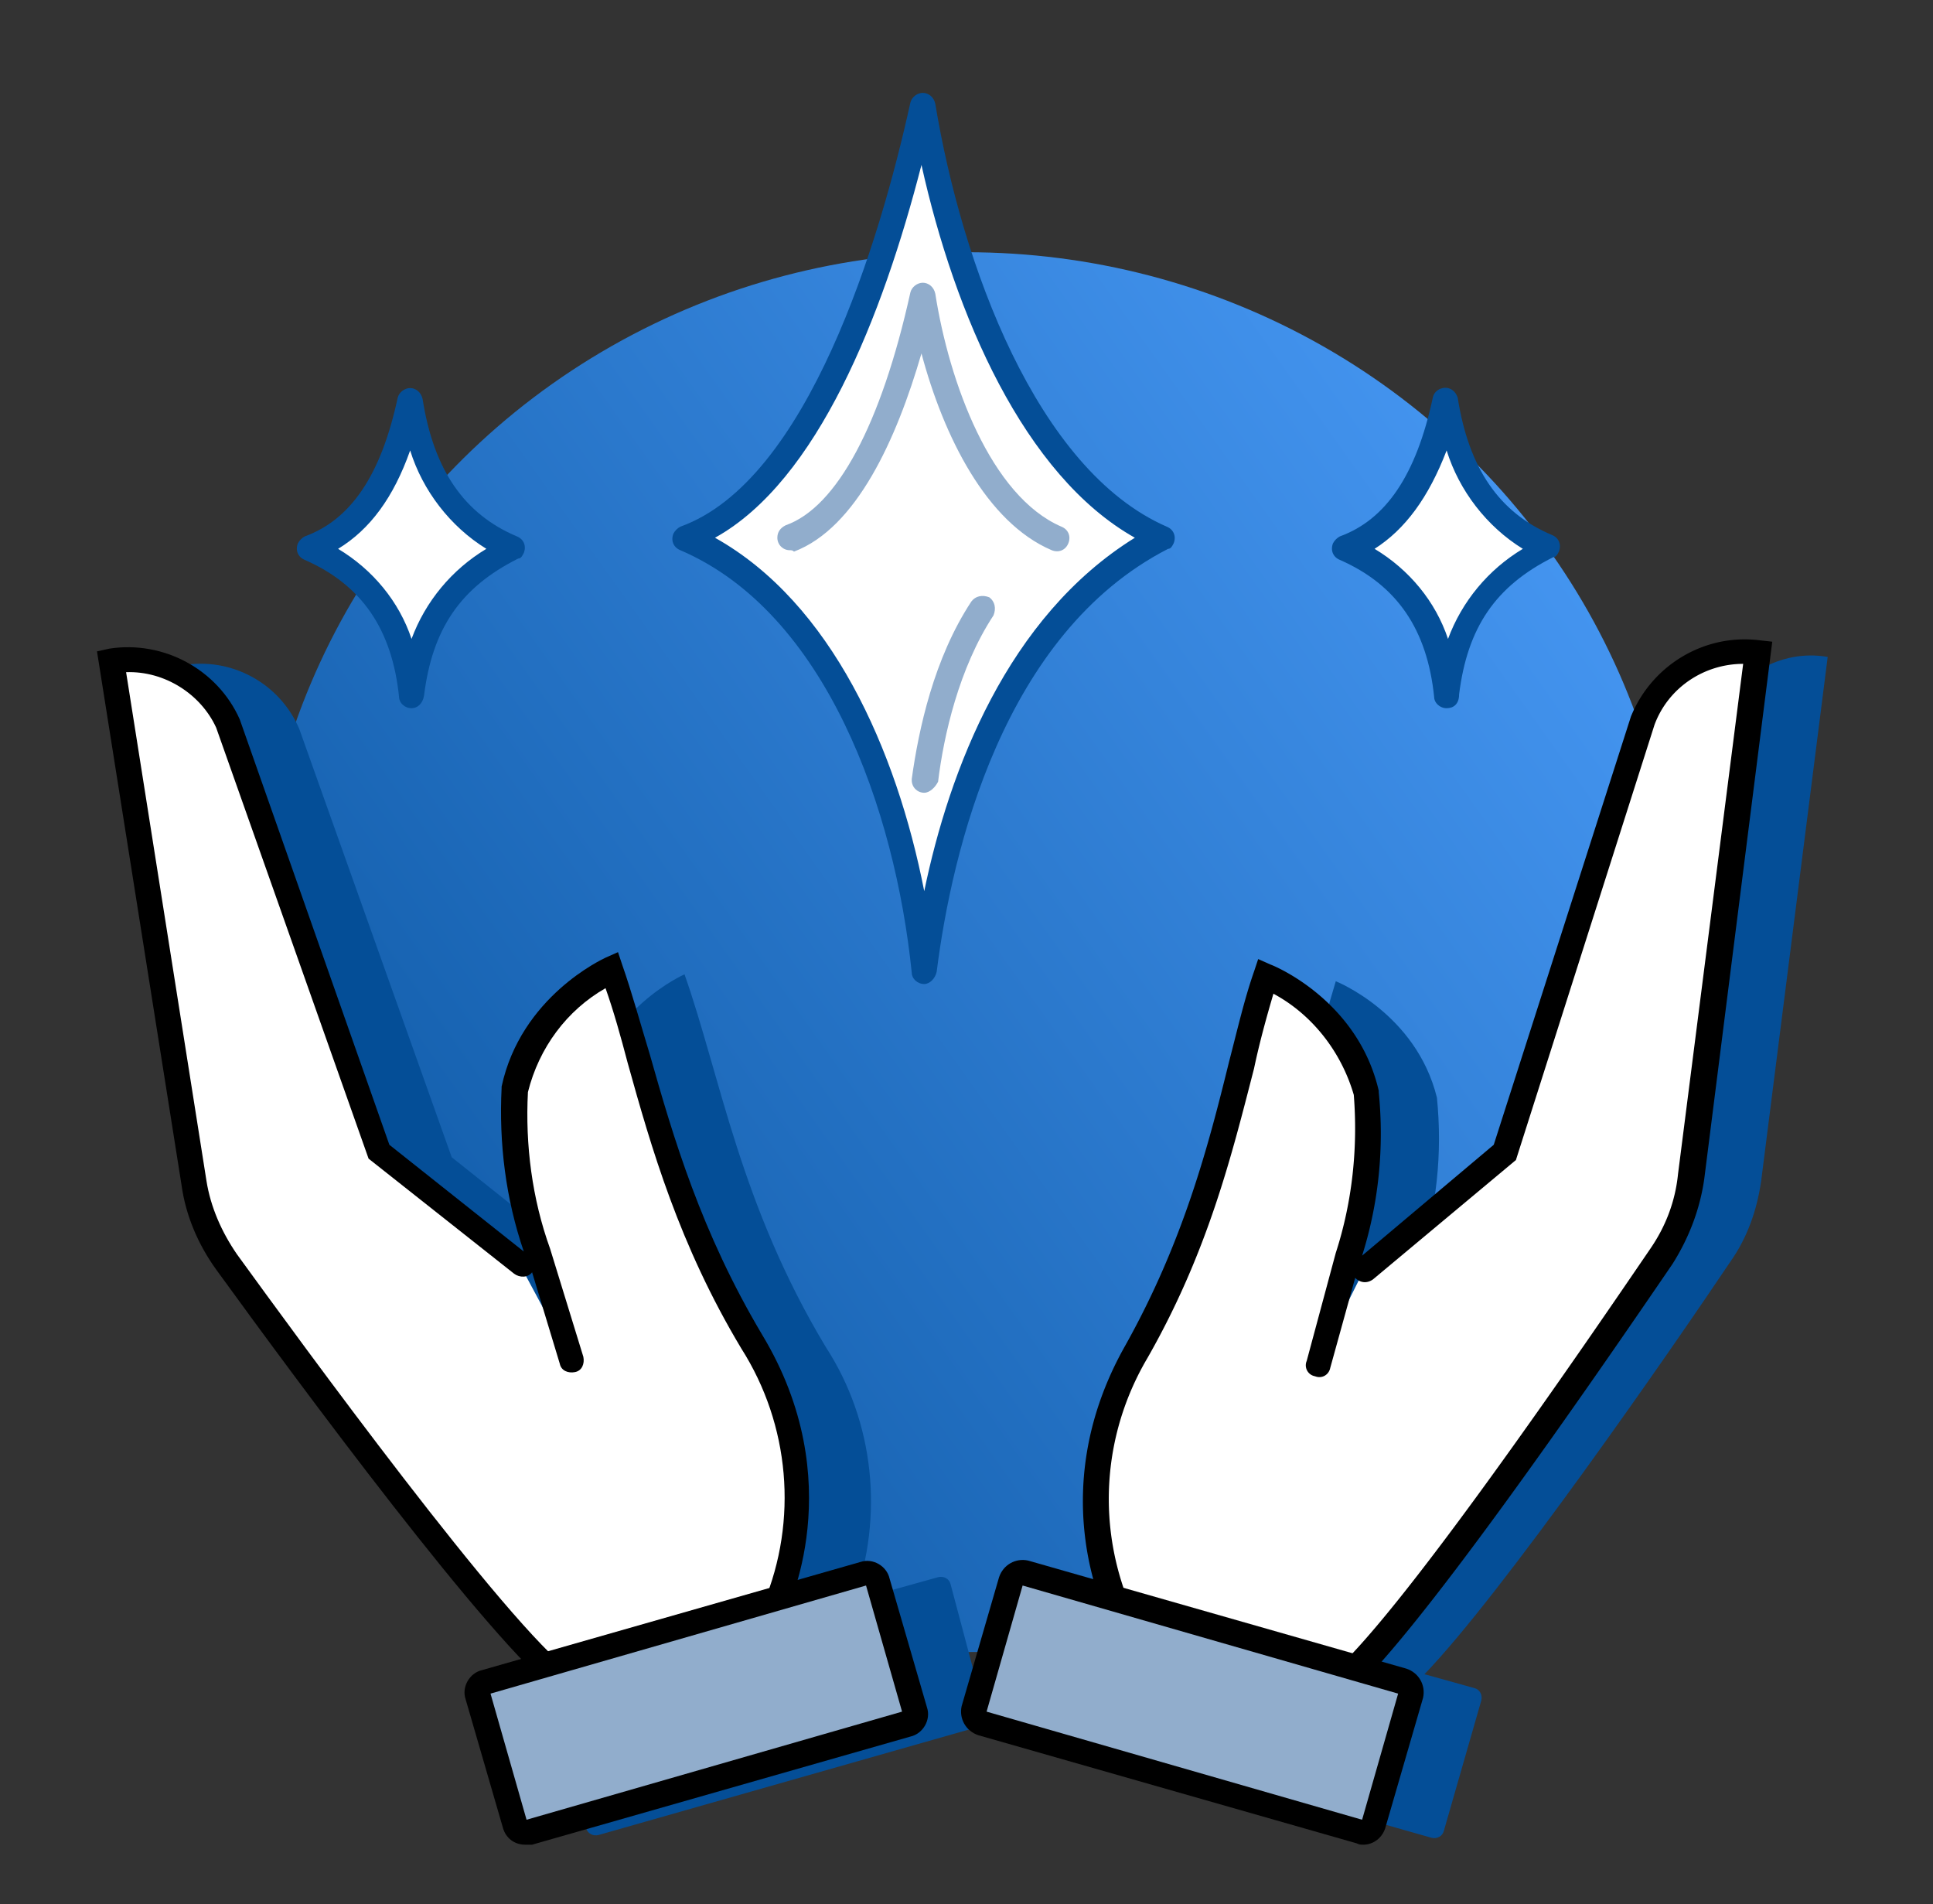 <svg version="1.1" id="Layer_1" xmlns="http://www.w3.org/2000/svg" x="0" y="0" viewBox="0 0 139.5 137.4" xml:space="preserve"><rect x="0" y="0" width="139.5" height="137.4" fill="#333333" stroke="none"/><style>.st1{fill:#044e97}.st2{fill:#fff}.st3{fill:#91adcc}</style><linearGradient id="SVGID_1_" gradientUnits="userSpaceOnUse" x1="-5163.565" y1="3039.811" x2="-5162.459" y2="3039.023" gradientTransform="matrix(102.57 0 0 101 529634.188 -306908.438)"><stop offset="0" stop-color="#044e97"/><stop offset="1" stop-color="#4a9bf8"/></linearGradient><ellipse cx="69.8" cy="68.7" rx="51.3" ry="50.5" fill="url(#SVGID_1_)"/><path class="st1" d="M123.7 52.1l-9.9 31.2-10.1 8.5-3.4 7 2.1-7.8c1.3-3.8 1.7-7.8 1.3-11.8-1.5-6.1-7.3-8.4-7.3-8.4-2.3 7.5-3.5 16.7-9.3 27.2-3.2 5.4-3.8 11.9-1.6 17.8L79 114c-.4-.1-.8.1-.9.5l-2.7 9.4c-.1.4.1.8.5.9l27.4 7.8c.4.1.8-.1.9-.5l2.7-9.4c.1-.4-.1-.8-.5-.9l-3.6-1c5.6-5.8 17.6-23.1 22.1-29.8 1.2-1.7 1.9-3.7 2.2-5.8l4.8-37.8c-3.4-.6-6.8 1.4-8.2 4.7zm-55.1 62.2c-.1-.4-.5-.6-.9-.5l-6.1 1.7c2.2-6.1 1.5-12.9-2-18.3-6.2-10.3-7.6-19.5-10.2-26.9 0 0-5.7 2.5-7 8.7-.3 4 .3 8 1.7 11.8l2.4 7.8-3.6-6.9-10.3-8.2-11-30.9c-1.4-3.3-4.9-5.2-8.4-4.6l6 37.6c.3 2.1 1.1 4 2.3 5.7 4.7 6.5 17.1 23.5 22.9 29.1l-4.3 1.2c-.4.1-.6.5-.5.9l2.7 9.4c.1.4.5.6.9.5l27.4-7.8c.4-.1.6-.5.5-.9l-2.5-9.4z"/><path class="st2" d="M98.5 91.5l10.1-8.5 9.9-31.2c1.3-3.3 4.7-5.3 8.3-4.9L122 84.7c-.3 2.1-1 4-2.2 5.8-4.9 7.3-18.8 27.5-23.5 31.1-5.8 4.4-15.3-4.7-15.3-4.7-2.9-6.2-2.6-13.5.9-19.4 5.9-10.5 7-19.7 9.3-27.2 0 0 5.8 2.4 7.3 8.4.4 4-.1 8-1.3 11.8l-2.1 7.8"/><path d="M92.6 123.8c-5.7 0-11.9-5.9-12.2-6.2l-.2-.2c-.2-.4-5.1-9.5 1-20.3 4.2-7.5 6-14.4 7.5-20.5.6-2.3 1.1-4.5 1.8-6.5l.3-.9.9.4c.3.1 6.3 2.6 7.8 9.1v.1c.4 4 0 8-1.2 11.8l9.5-8 9.9-30.9c1.5-3.7 5.3-6 9.3-5.5l.9.1L123 85c-.3 2.2-1.1 4.3-2.3 6.2-5.6 8.2-19 27.7-23.7 31.4-1.4.7-2.9 1.2-4.4 1.2zm-10.8-7.4c1 .9 9.2 8.2 14 4.6 4.7-3.6 19-24.6 23.3-30.9 1.1-1.6 1.8-3.4 2-5.4l4.7-36.8c-2.8 0-5.4 1.7-6.4 4.4l-10 31.4-10.3 8.6c-.4.3-.9.3-1.3-.1L96 98.7c-.1.5-.6.8-1.1.6a.8.8 0 01-.6-1.1l2.1-7.8c1.2-3.7 1.6-7.6 1.3-11.4-.9-3.1-3-5.8-5.8-7.3-.5 1.7-1 3.5-1.4 5.4-1.6 6.2-3.3 13.2-7.7 20.9-3.3 5.6-3.7 12.4-1 18.4z"/><path class="st2" d="M37.6 91.4l-10.3-8.2-10.9-30.9C15 49 11.5 47.1 8 47.7l6 37.6c.3 2.1 1.1 4 2.3 5.7 5.2 7.2 19.6 27 24.4 30.4 5.9 4.2 15.1-5.2 15.1-5.2 2.7-6.3 2.1-13.6-1.5-19.4-6.1-10.2-7.5-19.4-10.1-26.8 0 0-5.7 2.5-7 8.7-.3 4 .3 8 1.7 11.8l2.4 7.8"/><path d="M44.3 123.5c-1.4 0-2.9-.4-4-1.3-4.8-3.5-18.9-22.6-24.7-30.6-1.3-1.8-2.2-3.9-2.5-6.1L7 47l.9-.2c3.9-.6 7.8 1.5 9.4 5.1l10.8 30.7 9.7 7.7c-1.3-3.8-1.8-7.8-1.6-11.8v-.1c1.4-6.5 7.3-9.2 7.5-9.3l.9-.4.3.9c.7 2 1.3 4.2 2 6.5 1.7 6 3.7 12.8 8.1 20.2 6.4 10.6 1.8 19.9 1.6 20.3l-.2.2c-.2.4-6.3 6.7-12.1 6.7zm-35.2-75l5.8 36.7c.3 1.9 1.1 3.7 2.2 5.3 4.5 6.2 19.5 26.8 24.2 30.2 4.9 3.5 12.8-4 13.8-5 2.5-6 1.9-12.9-1.6-18.4-4.5-7.5-6.5-14.5-8.2-20.6-.5-1.9-1-3.7-1.6-5.4-2.8 1.6-4.8 4.3-5.6 7.5-.2 3.8.3 7.7 1.6 11.3l2.4 7.8c.1.5-.1 1-.6 1.1-.5.1-1-.1-1.1-.6l-2-6.6c-.3.4-.9.4-1.3.1l-10.5-8.3-11-31.1c-1.1-2.4-3.7-4.1-6.5-4z"/><path class="st2" d="M66.7 7.6c2 12.4 7.6 27.1 17.2 31.2-11.7 6-15.8 20.8-17.2 31.2-1.1-11.2-6-26.4-17.2-31.2 8.8-3.1 14.3-18.3 17.2-31.2z"/><path class="st1" d="M66.7 71c-.5 0-.9-.4-.9-.8-1.2-11.8-6.2-26-16.7-30.5-.5-.2-.7-.7-.5-1.2.1-.2.3-.4.5-.5 9.2-3.3 14.4-20.6 16.6-30.6.1-.4.5-.7.9-.7s.8.3.9.8C69.4 19 74.8 33.9 84.2 38c.5.2.7.7.5 1.2-.1.2-.2.4-.4.4-11.9 6.1-15.6 21.8-16.7 30.5-.1.5-.5.9-.9.9zM51.6 38.8c8.4 4.7 13.1 15.3 15.1 25.5 1.8-8.7 6-19.8 15.2-25.5-8-4.5-13-16.1-15.4-26.9-2.8 10.9-7.5 22.8-14.9 26.9z"/><path class="st2" d="M29.7 29c.8 5.3 3.2 8.9 7.3 10.6-5 2.6-6.7 6.2-7.3 10.6-.5-4.7-2.5-8.5-7.3-10.6 3.8-1.4 6-5.1 7.3-10.6z"/><path class="st1" d="M29.7 51.1c-.5 0-.9-.4-.9-.8-.5-4.9-2.7-8.1-6.8-9.9-.5-.2-.7-.7-.5-1.2.1-.2.3-.4.5-.5 3.3-1.2 5.5-4.4 6.7-10 .1-.4.5-.7.9-.7s.8.3.9.8c.8 5.1 3 8.3 6.8 9.9.5.2.7.7.5 1.2-.1.2-.2.4-.4.4-4.2 2.1-6.2 5.1-6.8 9.9-.1.6-.5.9-.9.9zm-5.3-11.5c2.5 1.5 4.4 3.8 5.3 6.5 1-2.7 2.9-5 5.4-6.5-2.6-1.6-4.6-4.2-5.5-7.1-1.2 3.4-2.9 5.7-5.2 7.1z"/><path class="st2" d="M104.4 29c.8 5.3 3.2 8.9 7.3 10.6-5 2.6-6.7 6.2-7.3 10.6-.5-4.7-2.5-8.5-7.3-10.6 3.8-1.4 6.1-5.1 7.3-10.6z"/><path class="st1" d="M104.4 51.1c-.5 0-.9-.4-.9-.8-.5-4.9-2.7-8.1-6.8-9.9-.5-.2-.7-.7-.5-1.2.1-.2.3-.4.5-.5 3.3-1.2 5.5-4.4 6.7-10 .1-.5.6-.8 1.1-.7.4.1.6.4.7.7.8 5.1 3 8.3 6.8 9.9.5.2.7.7.5 1.2-.1.2-.2.4-.4.4-4.2 2.1-6.2 5.1-6.8 9.9 0 .7-.4 1-.9 1zm-5.2-11.5c2.5 1.5 4.4 3.8 5.3 6.5 1-2.7 2.9-5 5.4-6.5-2.6-1.6-4.6-4.2-5.5-7.1-1.3 3.4-3 5.7-5.2 7.1z"/><path class="st3" d="M66.7 57.2c-.5 0-.9-.4-.9-.9v-.1c.5-3.6 1.6-8.7 4.3-12.8.3-.4.8-.5 1.3-.3.4.3.5.8.3 1.3-2.5 3.8-3.6 8.7-4 12-.2.4-.6.8-1 .8zM57 39.7c-.5 0-.9-.4-.9-.9 0-.4.2-.7.6-.9 3.7-1.3 6.9-7.3 9-16.8.1-.4.5-.7.9-.7s.8.3.9.8c1 6.4 4 14.6 9.1 16.8.5.2.7.7.5 1.2-.2.5-.7.7-1.2.5-4.7-2-7.8-8.2-9.4-14.2-1.8 6.2-4.7 12.6-9.2 14.3-.1-.1-.2-.1-.3-.1zm8.5 84.7l-27.3 7.8c-.4.1-.9-.1-1-.6l-2.7-9.3c-.1-.4.1-.9.6-1l27.3-7.8c.4-.1.9.1 1 .6l2.7 9.3c.1.4-.2.9-.6 1z"/><path d="M37.9 133.1c-.8 0-1.4-.5-1.6-1.2l-2.7-9.3c-.3-.9.3-1.9 1.2-2.1l27.3-7.8c.9-.3 1.9.3 2.1 1.2l2.7 9.3c.3.9-.3 1.9-1.2 2.1l-27.3 7.8h-.5zm.3-.9zm-.3-.9zm-2.5-9.1l2.6 9.1 27.1-7.8-2.6-9.1-27.1 7.8z"/><path class="st3" d="M73.9 113.5l27.3 7.8c.4.1.7.6.6 1l-2.7 9.3c-.1.4-.6.7-1 .6l-27.3-7.8c-.4-.1-.7-.6-.6-1l2.7-9.3c.2-.5.6-.7 1-.6z"/><path d="M98.4 133.1c-.2 0-.3 0-.5-.1l-27.3-7.8c-.9-.3-1.4-1.2-1.2-2.1l2.7-9.3c.3-.9 1.2-1.4 2.1-1.2l27.3 7.8c.9.3 1.4 1.2 1.2 2.1l-2.7 9.3c-.2.8-.9 1.3-1.6 1.3zm0-1.8zm-27.2-7.8l27.1 7.8 2.6-9.1-27.1-7.8-2.6 9.1z"/></svg>